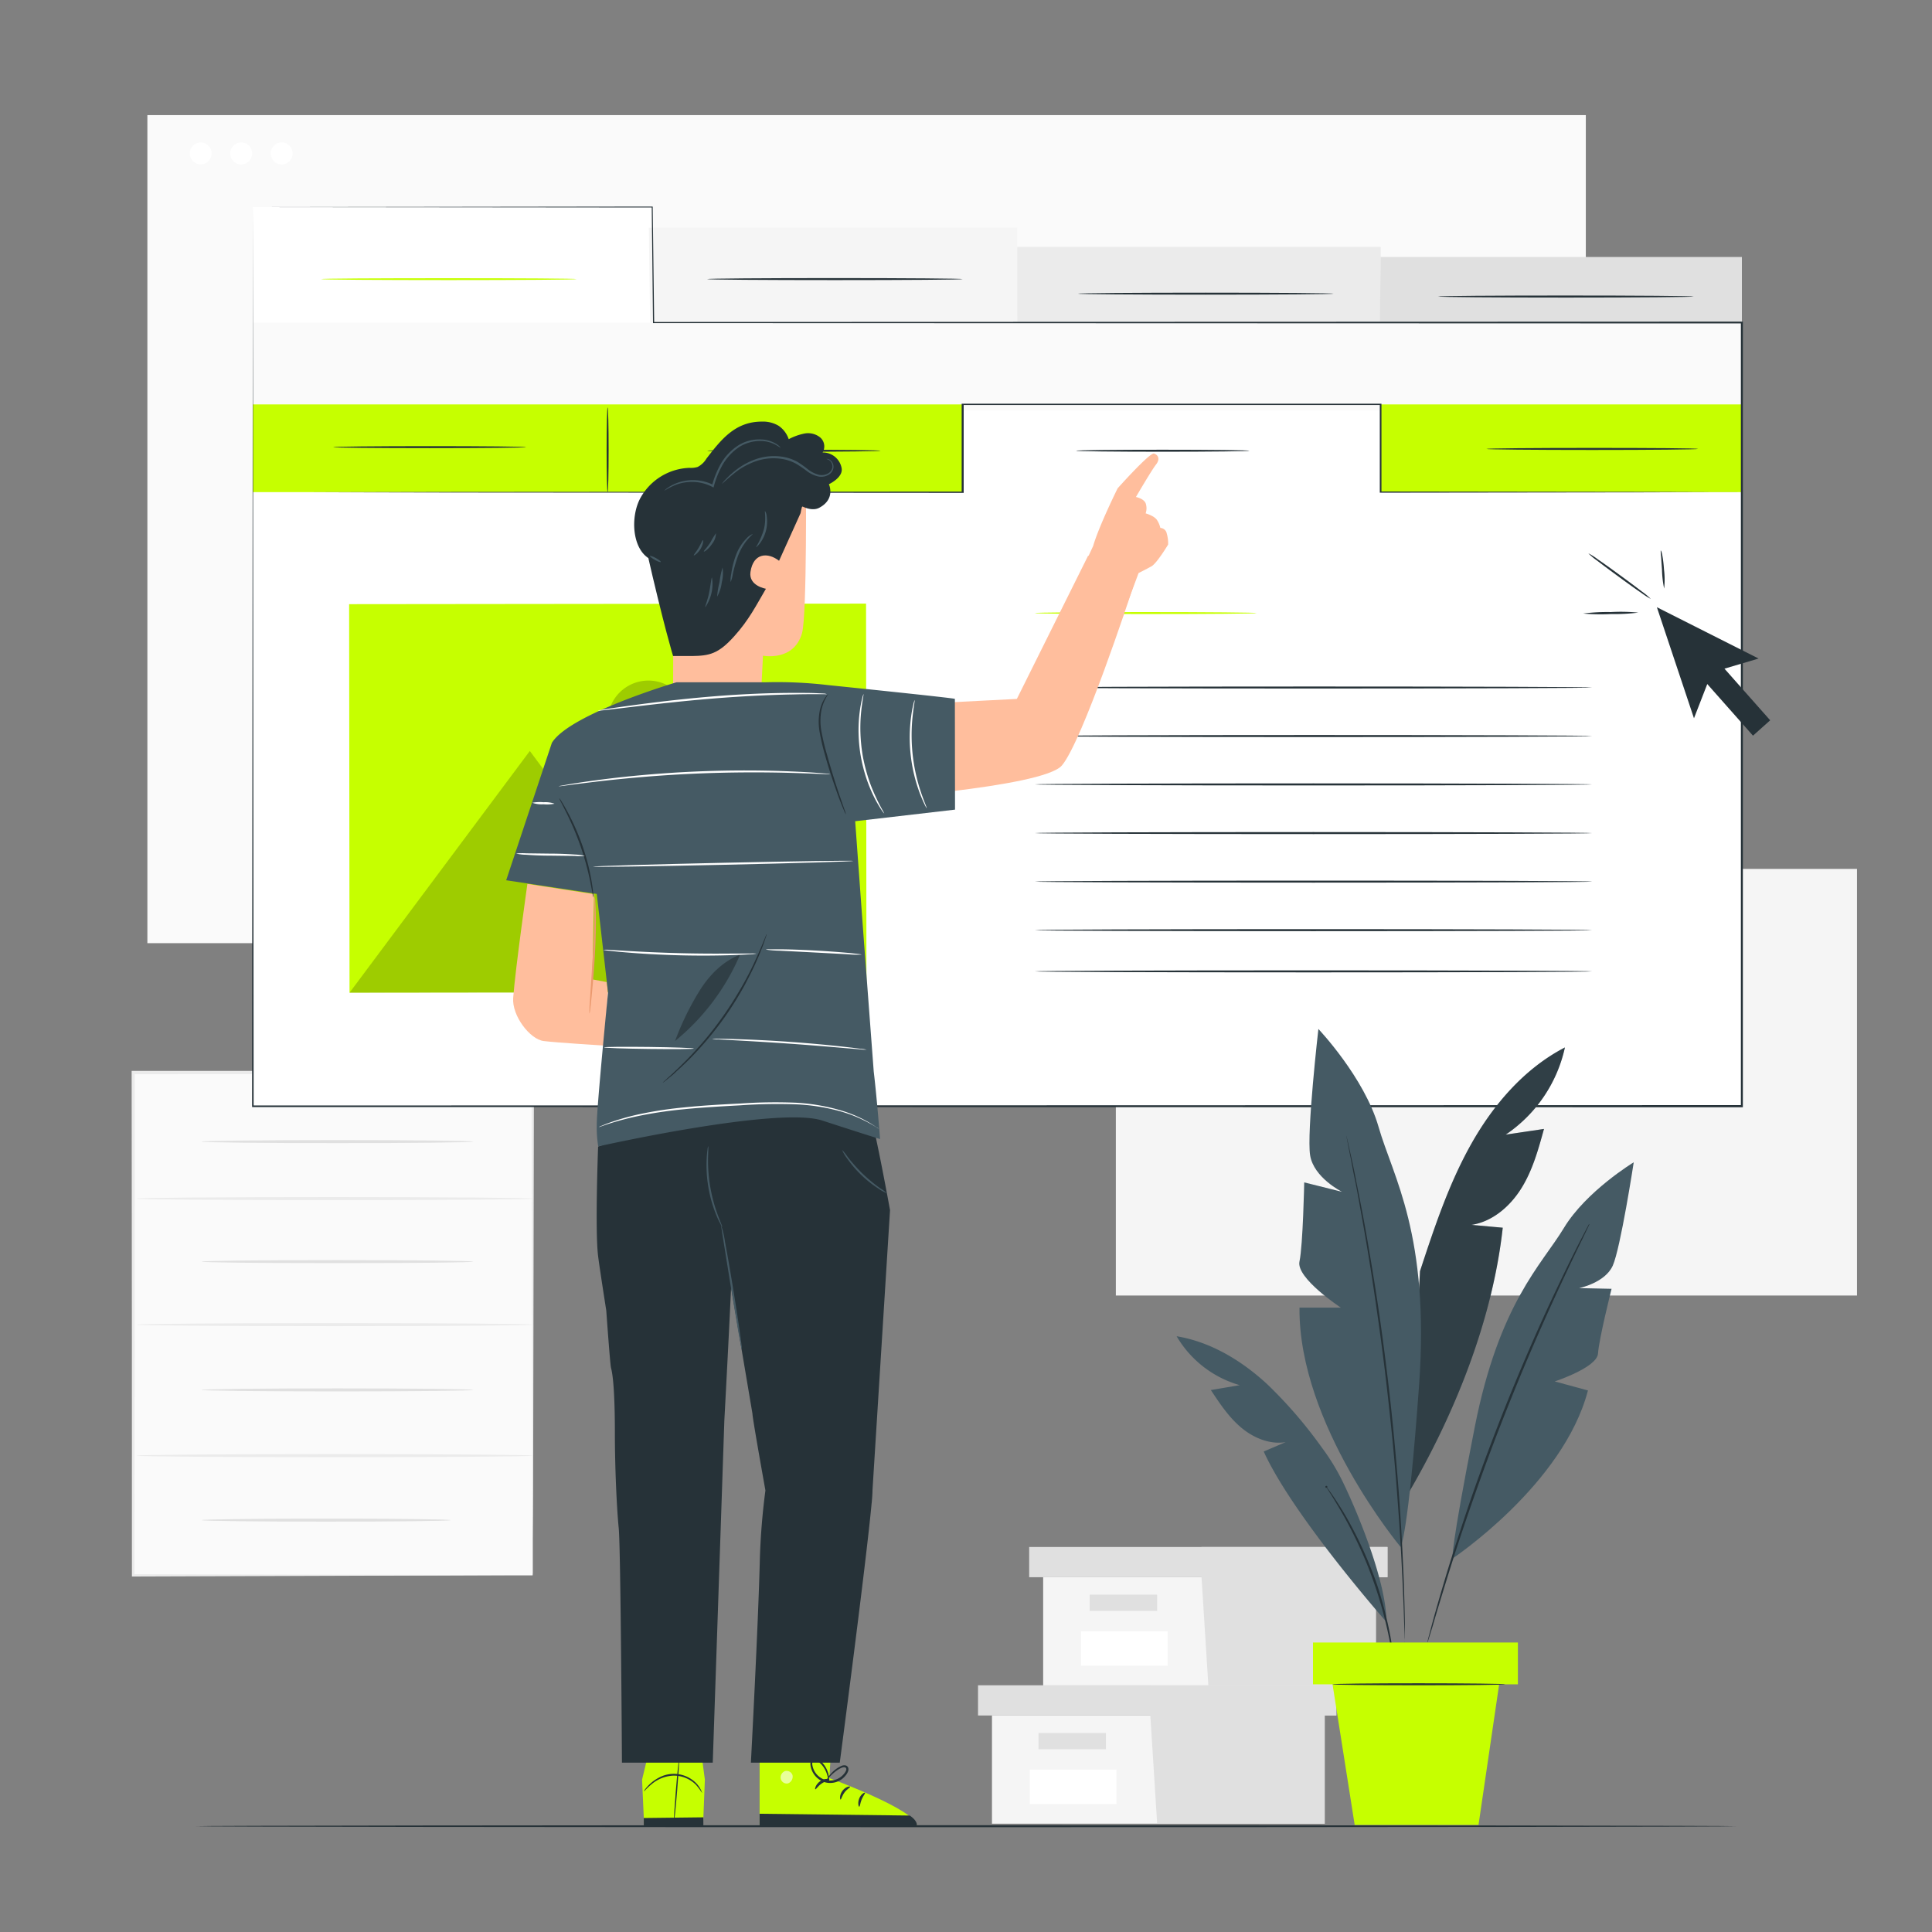 <svg xmlns="http://www.w3.org/2000/svg" viewBox="0 0 500 500"><rect x="0" y="0" width="500" height="500" fill="#808080" stroke="none"/><g id="freepik--background-complete--inject-116"><rect x="38.14" y="29.79" width="372.27" height="214.3" style="fill:#fafafa"></rect><path d="M54.77,39.7a2.83,2.83,0,1,1-2.83-2.83A2.83,2.83,0,0,1,54.77,39.7Z" style="fill:#fff"></path><path d="M65.25,39.7a2.84,2.84,0,1,1-2.83-2.83A2.83,2.83,0,0,1,65.25,39.7Z" style="fill:#fff"></path><path d="M75.73,39.7a2.84,2.84,0,1,1-2.83-2.83A2.83,2.83,0,0,1,75.73,39.7Z" style="fill:#fff"></path><rect x="288.78" y="224.87" width="191.81" height="110.41" style="fill:#f5f5f5"></rect><path d="M297.34,230a1.46,1.46,0,1,1-1.46-1.46A1.46,1.46,0,0,1,297.34,230Z" style="fill:#fff"></path><path d="M302.74,230a1.46,1.46,0,1,1-1.46-1.46A1.46,1.46,0,0,1,302.74,230Z" style="fill:#fff"></path><path d="M308.14,230a1.46,1.46,0,1,1-1.46-1.46A1.46,1.46,0,0,1,308.14,230Z" style="fill:#fff"></path><rect x="34.47" y="277.58" width="103.36" height="130.13" style="fill:#fafafa"></rect><path d="M137.82,407.72s0-.22,0-.64,0-1,0-1.82c0-1.63,0-4,0-7.08,0-6.19-.06-15.21-.1-26.65,0-22.86-.1-55.35-.17-93.95l.35.36L34.48,278h0l.39-.4c0,48.19,0,93-.07,130.14l-.32-.33,75,.17,21,.08,5.53,0c1.26,0,1.92,0,1.92,0l-1.85,0-5.46,0-20.88.08L34.47,408h-.33v-.33c0-37.17,0-82-.07-130.14v-.39h.41l103.34,0h.36v.35c-.08,38.7-.14,71.27-.18,94.18,0,11.4-.07,20.4-.1,26.57,0,3.05,0,5.4,0,7,0,.77,0,1.36,0,1.78S137.82,407.72,137.82,407.72Z" style="fill:#ebebeb"></path><path d="M137.82,342.82c0,.21-22.95.39-51.24.39s-51.25-.18-51.25-.39,22.94-.4,51.25-.4S137.82,342.6,137.82,342.82Z" style="fill:#ebebeb"></path><path d="M137.82,376.72c0,.22-22.95.39-51.24.39s-51.25-.17-51.25-.39,22.94-.4,51.25-.4S137.82,376.5,137.82,376.72Z" style="fill:#ebebeb"></path><path d="M137.82,310.2c0,.22-22.95.39-51.24.39s-51.25-.17-51.25-.39,22.94-.4,51.25-.4S137.82,310,137.82,310.2Z" style="fill:#ebebeb"></path><path d="M122.47,295.45c0,.21-15.74.39-35.15.39s-35.16-.18-35.16-.39,15.74-.4,35.16-.4S122.47,295.23,122.47,295.45Z" style="fill:#e0e0e0"></path><path d="M122.47,326.51c0,.22-15.74.39-35.15.39s-35.16-.17-35.16-.39,15.74-.4,35.16-.4S122.47,326.29,122.47,326.51Z" style="fill:#e0e0e0"></path><path d="M116.63,393.41c0,.21-14.43.39-32.23.39s-32.24-.18-32.24-.39,14.43-.4,32.24-.4S116.63,393.19,116.63,393.41Z" style="fill:#e0e0e0"></path><path d="M122.47,359.71c0,.21-15.74.39-35.15.39s-35.16-.18-35.16-.39,15.74-.4,35.16-.4S122.47,359.49,122.47,359.71Z" style="fill:#e0e0e0"></path><polygon points="256.72 443.97 256.72 471.97 297.66 471.97 342.83 471.97 342.83 443.97 256.72 443.97" style="fill:#f5f5f5"></polygon><polygon points="253.11 436.15 253.11 443.97 345.84 443.97 345.84 436.15 297.66 436.15 253.11 436.15" style="fill:#e0e0e0"></polygon><polygon points="299.47 471.97 342.83 471.97 342.83 443.97 345.84 443.97 345.84 436.15 297.66 436.15 297.66 443.25 299.47 471.97" style="fill:#e0e0e0"></polygon><rect x="268.76" y="448.49" width="17.46" height="4.21" style="fill:#e0e0e0"></rect><rect x="266.51" y="457.97" width="22.42" height="8.9" style="fill:#fff"></rect><polygon points="269.97 408.18 269.97 436.18 310.91 436.18 356.07 436.18 356.07 408.18 269.97 408.18" style="fill:#f5f5f5"></polygon><polygon points="266.35 400.36 266.35 408.18 359.08 408.18 359.08 400.36 310.91 400.36 266.35 400.36" style="fill:#e0e0e0"></polygon><polygon points="312.72 436.18 356.07 436.18 356.07 408.18 359.08 408.18 359.08 400.36 310.91 400.36 310.91 407.46 312.72 436.18" style="fill:#e0e0e0"></polygon><rect x="282.01" y="412.7" width="17.46" height="4.21" style="fill:#e0e0e0"></rect><rect x="279.76" y="422.18" width="22.42" height="8.9" style="fill:#fff"></rect></g><g id="freepik--Screen--inject-116"><polygon points="65.44 53.6 65.44 286.3 450.8 286.3 450.8 81.92 169.13 81.92 168.78 53.6 65.44 53.6" style="fill:#fff"></polygon><polygon points="168.28 85.52 167.92 58.95 263.26 58.95 263.26 85.52 168.28 85.52" style="fill:#f5f5f5"></polygon><rect x="263.26" y="63.89" width="94.06" height="21.62" style="fill:#ebebeb"></rect><polygon points="357.1 85.52 357.31 66.5 450.8 66.5 450.8 85.52 357.1 85.52" style="fill:#e0e0e0"></polygon><path d="M149.25,72.23c0,.15-14.82.26-33.09.26s-33.1-.11-33.1-.26S97.87,72,116.16,72,149.25,72.09,149.25,72.23Z" style="fill:#C6FF00"></path><path d="M249.16,72.23c0,.15-14.82.26-33.09.26s-33.1-.11-33.1-.26,14.81-.26,33.1-.26S249.16,72.09,249.16,72.23Z" style="fill:#263238"></path><path d="M345.14,76c0,.14-14.82.26-33.1.26s-33.1-.12-33.1-.26,14.82-.26,33.1-.26S345.14,75.86,345.14,76Z" style="fill:#263238"></path><path d="M438.35,76.74c0,.15-14.82.27-33.1.27s-33.1-.12-33.1-.27,14.82-.26,33.1-.26S438.35,76.6,438.35,76.74Z" style="fill:#263238"></path><rect x="65.44" y="83.49" width="385.36" height="22.7" style="fill:#fafafa"></rect><rect x="65.44" y="104.66" width="183.72" height="22.7" style="fill:#C6FF00"></rect><rect x="357.31" y="104.66" width="93.49" height="22.7" style="fill:#C6FF00"></rect><rect x="90.41" y="156.28" width="133.78" height="100.55" transform="translate(-0.22 0.17) rotate(-0.06)" style="fill:#C6FF00"></rect><g style="opacity:0.2"><polygon points="90.46 256.91 137.12 194.35 166.11 233.43 185.72 212.5 224.24 256.76 90.46 256.91"></polygon></g><g style="opacity:0.2"><path d="M178.35,186.65a10.54,10.54,0,1,1-10.55-10.52A10.55,10.55,0,0,1,178.35,186.65Z"></path></g><path d="M325.23,158.66c0,.15-12.86.26-28.72.26s-28.72-.11-28.72-.26,12.86-.26,28.72-.26S325.23,158.52,325.23,158.66Z" style="fill:#C6FF00"></path><path d="M412.06,177.93c0,.14-32.3.26-72.13.26s-72.14-.12-72.14-.26,32.29-.26,72.14-.26S412.06,177.78,412.06,177.93Z" style="fill:#263238"></path><path d="M412.06,190.49c0,.14-32.3.26-72.13.26s-72.14-.12-72.14-.26,32.29-.26,72.14-.26S412.06,190.34,412.06,190.49Z" style="fill:#263238"></path><path d="M412.06,203c0,.15-32.3.27-72.13.27s-72.14-.12-72.14-.27,32.29-.26,72.14-.26S412.06,202.9,412.06,203Z" style="fill:#263238"></path><path d="M412.06,215.6c0,.15-32.3.26-72.13.26s-72.14-.11-72.14-.26,32.29-.26,72.14-.26S412.06,215.46,412.06,215.6Z" style="fill:#263238"></path><path d="M412.06,228.16c0,.15-32.3.26-72.13.26s-72.14-.11-72.14-.26,32.29-.26,72.14-.26S412.06,228,412.06,228.16Z" style="fill:#263238"></path><path d="M412.06,240.72c0,.15-32.3.26-72.13.26s-72.14-.11-72.14-.26,32.29-.26,72.14-.26S412.06,240.58,412.06,240.72Z" style="fill:#263238"></path><path d="M412.06,251.39c0,.15-32.3.26-72.13.26s-72.14-.11-72.14-.26,32.29-.26,72.14-.26S412.06,251.25,412.06,251.39Z" style="fill:#263238"></path><path d="M65.44,53.6l103.34-.14h.14v.14q.18,14.1.38,29.89l-.16-.16,281.66-.09h.25v.25c0,62.75,0,131.36,0,202.81v.26h-.4L65.44,286.5h-.2v-.2c.12-142.56.2-231.06.2-232.7,0,1.64.08,90.14.2,232.7l-.2-.2L450.66,286h.14l-.26.26c0-71.45,0-140.06,0-202.81l.24.25-281.66-.09H169v-.16q-.16-15.78-.33-29.89l.14.14Z" style="fill:#263238"></path><path d="M136.19,115.72c0,.14-11.21.26-25,.26s-25-.12-25-.26,11.21-.26,25-.26S136.19,115.57,136.19,115.72Z" style="fill:#263238"></path><path d="M157.25,127.42c-.14,0-.26-4.93-.26-11s.12-11,.26-11,.26,4.92.26,11S157.4,127.42,157.25,127.42Z" style="fill:#263238"></path><path d="M227.91,116.65c0,.15-10,.26-22.46.26S183,116.8,183,116.65s10.06-.26,22.46-.26S227.91,116.51,227.91,116.65Z" style="fill:#263238"></path><path d="M439.43,116.18c0,.15-12.26.27-27.37.27s-27.38-.12-27.38-.27,12.25-.26,27.38-.26S439.43,116,439.43,116.18Z" style="fill:#263238"></path><path d="M323.38,116.65c0,.15-10.06.26-22.46.26s-22.47-.11-22.47-.26,10.06-.26,22.47-.26S323.38,116.51,323.38,116.65Z" style="fill:#263238"></path><path d="M450.8,127.36l-1.69,0-4.95,0-18.86.06-68,.09h-.21v-.22c0-7.19,0-14.8,0-22.7l.23.23-99.18,0h-9l.26-.26v23h-.26l-130.89-.09-38.76-.08-10.45,0-2.7,0c-.61,0-.92,0-.92,0s.31,0,.92,0l2.7,0,10.45,0,38.76-.08,130.89-.09-.26.26v-23h9.23l99.18,0h.23v.23c0,7.9,0,15.51,0,22.7l-.22-.21,68,.09,18.86.06,4.95,0Z" style="fill:#263238"></path></g><g id="freepik--Cursor--inject-116"><polygon points="428.8 157.15 438.4 185.89 441.84 177.03 453.67 190.39 458.12 186.41 446.29 173.05 455.12 170.43 428.8 157.15" style="fill:#263238"></polygon><path d="M424,158.54a50.49,50.49,0,0,1-7.13.38,49.24,49.24,0,0,1-7.14-.14,48.76,48.76,0,0,1,7.13-.38A47.59,47.59,0,0,1,424,158.54Z" style="fill:#263238"></path><path d="M427.22,155a18.86,18.86,0,0,1-2.47-1.58c-1.49-1-3.53-2.48-5.76-4.11s-4.24-3.13-5.67-4.23a16.32,16.32,0,0,1-2.26-1.88,15.82,15.82,0,0,1,2.47,1.57c1.49,1,3.53,2.49,5.77,4.12s4.23,3.13,5.67,4.23A15.77,15.77,0,0,1,427.22,155Z" style="fill:#263238"></path><path d="M430.68,152.33a27.31,27.31,0,0,1-.56-4.92c-.09-1.22-.16-2.33-.24-3.49a13.81,13.81,0,0,1-.1-1.44c.25-.07.68,2.17.86,4.89A21.5,21.5,0,0,1,430.68,152.33Z" style="fill:#263238"></path></g><g id="freepik--Character--inject-116"><path d="M196.59,452.45v20.17l40.68-.19c-.3-4.09-22.62-12.25-22.62-12.25l.44-7.73Z" style="fill:#C6FF00"></path><g style="opacity:0.6"><path d="M203.17,458.35a1.77,1.77,0,0,0-1.11,2,1.59,1.59,0,0,0,1.88,1.19,1.87,1.87,0,0,0,1.16-2.14,1.62,1.62,0,0,0-2.08-1" style="fill:#fff"></path></g><path d="M196.59,472.62V469.4l38.84.46s2,1.22,1.84,2.57Z" style="fill:#263238"></path><path d="M214.65,460.57c0,.21-1,.32-2,1s-1.47,1.58-1.65,1.5.09-1.29,1.27-2.11S214.69,460.37,214.65,460.57Z" style="fill:#263238"></path><path d="M220,462.43c.05.21-.81.57-1.46,1.47s-.84,1.83-1,1.83-.34-1.19.5-2.29S220,462.23,220,462.43Z" style="fill:#263238"></path><path d="M222.37,467.57c-.17.05-.46-1,0-2.14s1.4-1.63,1.49-1.45-.48.79-.87,1.74S222.57,467.55,222.37,467.57Z" style="fill:#263238"></path><path d="M214.25,454.83c-.08.19-1-.08-2.1,0s-2,.48-2.09.3.72-.94,2-1S214.35,454.67,214.25,454.83Z" style="fill:#263238"></path><path d="M214.48,461.47a3.07,3.07,0,0,0,.09-1.23,6.81,6.81,0,0,0-1.08-3.18,6.28,6.28,0,0,0-1.59-1.68,1.39,1.39,0,0,0-1.37-.24,1.55,1.55,0,0,0-.81,1.33,5.35,5.35,0,0,0,3.58,4.72,5.09,5.09,0,0,0,5.49-1.63,3.62,3.62,0,0,0,.73-1.25,1.36,1.36,0,0,0,0-.8,1,1,0,0,0-.56-.59,1.72,1.72,0,0,0-1.26.13,6.57,6.57,0,0,0-1,.54,8.57,8.57,0,0,0-2.33,2.3,3.53,3.53,0,0,0-.56,1.08,11.88,11.88,0,0,1,3.1-3c.54-.31,1.26-.76,1.83-.56.26.1.36.4.24.75a3.37,3.37,0,0,1-.64,1,4.64,4.64,0,0,1-4.92,1.43,4.83,4.83,0,0,1-3.22-4.1,1,1,0,0,1,.48-.88.94.94,0,0,1,.9.18,6,6,0,0,1,1.52,1.5,7.05,7.05,0,0,1,1.18,3C214.45,461,214.43,461.47,214.48,461.47Z" style="fill:#263238"></path><polygon points="181.73 455.38 182.42 460.56 181.96 472.27 166.71 472.64 166.17 460.56 167.9 453.39 181.73 455.38" style="fill:#C6FF00"></polygon><path d="M174.42,471.39c-.09,0,.13-3.58.49-8s.73-8,.83-8-.13,3.57-.49,8S174.51,471.38,174.42,471.39Z" style="fill:#263238"></path><polygon points="182.02 470.32 166.61 470.5 166.61 472.64 182.03 472.62 182.02 470.32" style="fill:#263238"></polygon><path d="M166.65,463.59A2.24,2.24,0,0,1,167,463a10.95,10.95,0,0,1,3.82-3.1,8.12,8.12,0,0,1,9.51,1.75,7.39,7.39,0,0,1,1.11,1.66c.2.43.27.68.24.69a16,16,0,0,0-1.59-2.12,8.14,8.14,0,0,0-5.72-2.35,9.35,9.35,0,0,0-5.8,2.27C167.34,462.81,166.72,463.64,166.65,463.59Z" style="fill:#263238"></path><path d="M174.35,128.72l-.16,52.72,22.62,1.08.65-12.83s8,1.6,10.11-5.86c1.32-4.77,1-41.6,1-41.6Z" style="fill:#ffbe9d"></path><path d="M211.54,125.94c-3.56,1-4.34,6.84-4.34,6.84l-5.58,12.35c-2.85-2.23-6.67-2.11-7.4,2.9-.52,3.61,4,4.34,4,4.34-2.61,4.46-4.39,8.06-8.2,12.29-4.12,4.59-6.43,5.05-10.9,5.12h-4.93s-2.41-7.83-6.88-27.43c-5-21.73,20.74-18.93,25.51-24.48C200.55,108.83,222.77,122.73,211.54,125.94Z" style="fill:#263238"></path><path d="M167.75,144.4c-4.17-2.79-4.55-10.62-2.12-15.32a15.09,15.09,0,0,1,12.84-8,5.88,5.88,0,0,0,2.09-.24,5.67,5.67,0,0,0,2.25-2.13c3.73-4.84,7.39-9.6,14.33-9.6a7.89,7.89,0,0,1,4.36,1.08,6.85,6.85,0,0,1,2.62,3.47,15,15,0,0,1,4.06-1.46,5,5,0,0,1,4.07,1,3.06,3.06,0,0,1,.64,3.9,4.94,4.94,0,0,1,4.93,4.1c.37,2.31-2.95,3.94-3.3,4.12,0,0,1.82,3.81-2.52,6.1-1.74.92-4-.19-4.28-.32" style="fill:#263238"></path><path d="M184.26,149.47a10.65,10.65,0,0,1-1.73,7.68c-.15-.08.58-1.69,1-3.8S184.09,149.48,184.26,149.47Z" style="fill:#455a64"></path><path d="M187,146.89a9.78,9.78,0,0,1-.21,3.85,9.42,9.42,0,0,1-1.2,3.67,21.29,21.29,0,0,1,.63-3.77A19.64,19.64,0,0,1,187,146.89Z" style="fill:#455a64"></path><path d="M194.83,138.19c0,.07-.59.54-1.4,1.49a14.6,14.6,0,0,0-2.44,4.21,35.78,35.78,0,0,0-1.35,4.74,7.59,7.59,0,0,1-.56,2,7.48,7.48,0,0,1,.16-2.07,23.09,23.09,0,0,1,1.22-4.87,12.11,12.11,0,0,1,2.67-4.27A4.28,4.28,0,0,1,194.83,138.19Z" style="fill:#455a64"></path><path d="M198,132.26a3.13,3.13,0,0,1,.44,1.43,9.55,9.55,0,0,1-.2,3.6,9.41,9.41,0,0,1-1.53,3.27c-.55.74-1,1.09-1.06,1.05a19.67,19.67,0,0,0,2-4.46C198.37,134.51,197.82,132.29,198,132.26Z" style="fill:#455a64"></path><path d="M171,145.43c-.08.14-.77-.1-1.54-.54s-1.35-.9-1.27-1,.77.1,1.54.53S171.08,145.29,171,145.43Z" style="fill:#455a64"></path><path d="M181.93,139.8c.15,0,.06,1.14-.65,2.29s-1.64,1.76-1.73,1.64.61-.87,1.24-1.93S181.77,139.76,181.93,139.8Z" style="fill:#455a64"></path><path d="M185.29,138a4.48,4.48,0,0,1-1,2.74c-.9,1.37-2,2.11-2.13,2s.81-1,1.66-2.31A23.39,23.39,0,0,1,185.29,138Z" style="fill:#455a64"></path><path d="M202,115.92s-.42-.33-1.24-.79a8.3,8.3,0,0,0-3.79-1,10.2,10.2,0,0,0-5.56,1.49,13.8,13.8,0,0,0-4.73,5.28,23.78,23.78,0,0,0-1.93,4.94l-.09.33-.3-.16a11.3,11.3,0,0,0-5-1.29,12,12,0,0,0-4.1.62,18,18,0,0,0-3.36,1.68,3.65,3.65,0,0,1,.76-.67,10.25,10.25,0,0,1,2.48-1.33,11.78,11.78,0,0,1,9.53.51l-.4.17a23.44,23.44,0,0,1,1.95-5.07,14,14,0,0,1,5-5.46,10.26,10.26,0,0,1,5.85-1.44,8,8,0,0,1,3.89,1.19,5.87,5.87,0,0,1,.86.69C201.92,115.8,202,115.9,202,115.92Z" style="fill:#455a64"></path><path d="M213.89,118.79s.62-.17,1.29.58a2.22,2.22,0,0,1,.52,1.65,2.51,2.51,0,0,1-1.31,1.88,3.71,3.71,0,0,1-2.75.38,8.06,8.06,0,0,1-2.83-1.37A27.74,27.74,0,0,0,206,120a11.42,11.42,0,0,0-3.34-1.18,14.06,14.06,0,0,0-6.82.47,18.82,18.82,0,0,0-5,2.56,50,50,0,0,0-4,3.41,5.06,5.06,0,0,1,.89-1.12,22.75,22.75,0,0,1,2.89-2.62,18.18,18.18,0,0,1,5.12-2.73,14.25,14.25,0,0,1,7.09-.53,11.94,11.94,0,0,1,3.5,1.24,27,27,0,0,1,2.81,2,7.86,7.86,0,0,0,2.64,1.34,3.35,3.35,0,0,0,2.44-.27,2.27,2.27,0,0,0,1.2-1.57,2.09,2.09,0,0,0-.38-1.47A1.93,1.93,0,0,0,213.89,118.79Z" style="fill:#455a64"></path><path d="M281.6,143.82l-18.44,37.06-43.49,2.22,1.79,24s48.47-3.22,53.36-9c5.3-6.23,17.88-44.49,17.89-44.61s1.52-4.48,1.5-4.49Z" style="fill:#ffbe9d"></path><path d="M279.18,149.37l3.73-8.08c1.48-5.12,6.33-14.91,6.33-14.91s8.32-9.32,9.41-9,1.65,1.43.53,2.84-5.2,8.4-5.2,8.4,2.33.44,2.61,1.94a4,4,0,0,1-.1,2.3s2.19.61,2.91,1.68a6.13,6.13,0,0,1,.9,2.09,1.75,1.75,0,0,1,1.65,1.42,9.09,9.09,0,0,1,.36,2.88s-2.91,4.86-4.32,5.64-3.32,1.73-3.32,1.73l-3.07,8.2" style="fill:#ffbe9d"></path><path d="M225.59,389c.14-1.48.21-2.61.21-3.32l4.54-72.49s-3.82-21.16-5.62-26.78l-16.23-6.28-21.62,8.42c-.15-1.74-.23-2.82-.23-2.82l-31.85,11s-.83,21.73,0,28.34c.26,2.13,1.1,7.62,2.11,14.08h0s1,14.06,1.23,14.84c.77,2.87,1,9.89,1,16.92,0,8.93.49,19.57,1,24.62s.83,60.64.83,60.64h23.5l3-88.54c.51-9.48,1.27-24,1.75-34.49l5.52,32.69c0,1.2,3.36,19.89,3.36,19.89a175.44,175.44,0,0,0-1.44,17.73c-.39,16.48-2.32,52.72-2.32,52.72h23s6.91-52.33,8.25-67.18Z" style="fill:#263238"></path><path d="M229.55,308.8a8.85,8.85,0,0,1-2.12-1.13,29.35,29.35,0,0,1-8.29-8,8.64,8.64,0,0,1-1.2-2.08,17,17,0,0,1,1.48,1.88,42.26,42.26,0,0,0,3.81,4.27,41.58,41.58,0,0,0,4.4,3.67A15.64,15.64,0,0,1,229.55,308.8Z" style="fill:#455a64"></path><path d="M186.94,317.55a3.13,3.13,0,0,1-.45-.73,20.65,20.65,0,0,1-1-2.09,34.32,34.32,0,0,1-2.14-7.33,33.92,33.92,0,0,1-.46-7.62,21.6,21.6,0,0,1,.22-2.31,2.5,2.5,0,0,1,.18-.83c.08,0,0,1.21-.05,3.15a40.73,40.73,0,0,0,2.58,14.81C186.5,316.42,187,317.51,186.94,317.55Z" style="fill:#455a64"></path><path d="M192,349.26a6.52,6.52,0,0,1-.3-1.26c-.17-.92-.38-2.08-.64-3.47l-1.92-11.47c-1.3-8.13-2.19-13.66-2.6-16.24a24.29,24.29,0,0,1,1.11,4.7c.56,2.92,1.27,7,2,11.46s1.35,8.55,1.78,11.5c.19,1.39.35,2.56.47,3.49A5.67,5.67,0,0,1,192,349.26Z" style="fill:#455a64"></path><path d="M136.49,228.75s-3.1,21.84-3.68,29.5c-.35,4.61,4.33,10.73,7.9,11.17s15.62,1.17,15.62,1.17l1-13.7-.31-2.73-3.74-.7.46-22.05Z" style="fill:#ffbe9d"></path><path d="M153.91,232.08a4.63,4.63,0,0,1,.14,1.19c.06.77.11,1.88.14,3.25.06,2.74,0,6.54-.24,10.72s-.57,7.95-.84,10.68c-.14,1.37-.26,2.47-.35,3.23a5,5,0,0,1-.21,1.18,6.21,6.21,0,0,1,0-1.2c0-.87.12-2,.19-3.24.19-2.85.43-6.57.69-10.68s.36-8,.39-10.69c0-1.28,0-2.37,0-3.24A6.36,6.36,0,0,1,153.91,232.08Z" style="fill:#eb996e"></path><path d="M247.12,180.88c.62-.16-32.84-3.58-32.84-3.58a112.36,112.36,0,0,0-16.39-.72H175.06s-27.67,8.16-32.24,15.68L131,227.81l23.44,3.54h0l2.92,25.54s-2.91,29.57-2.91,33.86a31.34,31.34,0,0,0,.37,5.94s46.45-10.45,58-6.69,14.94,4.79,14.94,4.79-.79-10.37-1.64-17.49l-2.68-35.64-2.12-29.13,25.84-3Z" style="fill:#455a64"></path><path d="M153.56,232.22c-.08,0-.29-1.5-.78-3.92a71.68,71.68,0,0,0-2.53-9.28,77,77,0,0,0-3.76-8.87l-1.32-2.61a4.2,4.2,0,0,1-.45-1,4.35,4.35,0,0,1,.62.89c.37.58.87,1.45,1.46,2.54a60.64,60.64,0,0,1,3.92,8.86,57.27,57.27,0,0,1,2.41,9.39c.2,1.22.33,2.21.38,2.91A3.78,3.78,0,0,1,153.56,232.22Z" style="fill:#263238"></path><path d="M198.43,241.72a2.43,2.43,0,0,1-.12.47c-.12.35-.27.79-.44,1.31s-.44,1.27-.76,2.06-.66,1.71-1.11,2.69c-.84,2-2,4.28-3.32,6.79a91.12,91.12,0,0,1-4.89,7.87,90.06,90.06,0,0,1-5.72,7.29c-1.89,2.13-3.67,4-5.24,5.45-.77.75-1.51,1.38-2.15,2s-1.2,1-1.67,1.41l-1.08.87c-.25.19-.39.29-.4.27a1.92,1.92,0,0,1,.33-.35l1-.93c.45-.4,1-.89,1.61-1.48s1.34-1.24,2.08-2c1.54-1.49,3.29-3.36,5.15-5.49s3.77-4.6,5.65-7.28,3.5-5.34,4.9-7.8,2.52-4.76,3.4-6.72c.47-1,.83-1.86,1.17-2.64s.62-1.47.84-2l.52-1.28C198.34,241.86,198.41,241.71,198.43,241.72Z" style="fill:#263238"></path><path d="M181.16,256.22a72,72,0,0,0-6.46,13.2,58.57,58.57,0,0,0,16.83-22.35C187.15,248.75,183.67,252.25,181.16,256.22Z" style="opacity:0.3"></path><path d="M214.87,200.36a2.89,2.89,0,0,1-.72,0l-2.06-.07c-1.78-.08-4.36-.18-7.55-.27-6.37-.18-15.19-.22-24.91.21s-18.5,1.27-24.84,2c-3.17.38-5.73.7-7.49.94l-2,.26a6.36,6.36,0,0,1-.72.06,3,3,0,0,1,.7-.16l2-.36c1.76-.3,4.31-.68,7.48-1.1,6.33-.85,15.11-1.74,24.85-2.18s18.57-.33,25-.05c3.19.13,5.77.28,7.55.43l2.05.17A4.71,4.71,0,0,1,214.87,200.36Z" style="fill:#fff"></path><path d="M214,179.65a2.25,2.25,0,0,1-.61,0l-1.73,0c-1.51,0-3.68,0-6.37.07-5.38.09-12.81.41-21,1.08s-15.57,1.54-20.92,2.17l-6.33.75-1.72.19a3.11,3.11,0,0,1-.61,0,2.28,2.28,0,0,1,.59-.14l1.71-.28c1.49-.23,3.65-.55,6.32-.91,5.33-.73,12.72-1.65,20.92-2.33s15.64-.93,21-.93c2.7,0,4.88,0,6.38.09l1.74.08A3.23,3.23,0,0,1,214,179.65Z" style="fill:#fff"></path><path d="M228.82,210.51a5.4,5.4,0,0,1-.75-1,28.52,28.52,0,0,1-1.74-3,39.06,39.06,0,0,1-2-4.74,42,42,0,0,1-1.57-6.1,40.9,40.9,0,0,1-.57-6.28,37,37,0,0,1,.3-5.14,28.53,28.53,0,0,1,.62-3.41,6.92,6.92,0,0,1,.36-1.22c.1,0-.32,1.78-.61,4.67a41.54,41.54,0,0,0-.19,5.09,45.62,45.62,0,0,0,.6,6.2,46.28,46.28,0,0,0,1.52,6,41.24,41.24,0,0,0,1.89,4.72C227.91,209,228.9,210.46,228.82,210.51Z" style="fill:#fff"></path><path d="M239.83,209.16a5.67,5.67,0,0,1-.55-1c-.33-.65-.75-1.62-1.22-2.83a41.18,41.18,0,0,1-2.24-20.07,29.75,29.75,0,0,1,.56-3,4.48,4.48,0,0,1,.33-1.08c.09,0-.25,1.59-.52,4.16a46.25,46.25,0,0,0,2.22,19.9C239.24,207.66,239.92,209.12,239.83,209.16Z" style="fill:#fff"></path><path d="M151.36,221.52a14.9,14.9,0,0,1-2.61,0l-6.3-.08c-2.46,0-4.69-.11-6.3-.23a12,12,0,0,1-2.6-.31,14.34,14.34,0,0,1,2.62-.06l6.29.08c2.46,0,4.69.12,6.3.23A12.32,12.32,0,0,1,151.36,221.52Z" style="fill:#fff"></path><path d="M143.51,208a9.82,9.82,0,0,1-2.88.14,7.13,7.13,0,0,1-2.87-.38,9.87,9.87,0,0,1,2.88-.14A7.13,7.13,0,0,1,143.51,208Z" style="fill:#fff"></path><path d="M220.9,222.81c0,.14-15.1.59-33.73,1s-33.74.62-33.74.48,15.1-.59,33.73-1S220.89,222.67,220.9,222.81Z" style="fill:#fff"></path><path d="M195.8,246.8a10.18,10.18,0,0,1-1.56.16c-1,.07-2.46.14-4.26.21-3.6.13-8.58.2-14.07.06s-10.46-.45-14-.76c-1.79-.15-3.24-.29-4.24-.42a9.34,9.34,0,0,1-1.55-.23,8.83,8.83,0,0,1,1.56,0l4.26.26c3.59.21,8.55.46,14,.6s10.45.13,14.05.09l4.26,0A8.44,8.44,0,0,1,195.8,246.8Z" style="fill:#fff"></path><path d="M223,247.05a26,26,0,0,1-3.65-.09l-8.77-.47-8.78-.45a27.13,27.13,0,0,1-3.63-.29,3.34,3.34,0,0,1,1-.07c.63,0,1.54,0,2.67,0,2.25,0,5.36.12,8.79.3s6.53.41,8.77.62c1.12.11,2,.2,2.65.28A4,4,0,0,1,223,247.05Z" style="fill:#fff"></path><path d="M179.58,271.36c0,.15-5.21.19-11.64.11s-11.64-.27-11.64-.41,5.21-.19,11.64-.11S179.59,271.22,179.58,271.36Z" style="fill:#fff"></path><path d="M224.28,271.65a8.55,8.55,0,0,1-1.58-.07l-4.28-.36c-3.61-.31-8.6-.73-14.12-1.12s-10.53-.67-14.15-.87l-4.29-.24a8.41,8.41,0,0,1-1.57-.15,10.39,10.39,0,0,1,1.58,0c1,0,2.48,0,4.3.08,3.63.1,8.64.32,14.16.71s10.52.87,14.13,1.28c1.8.2,3.26.38,4.26.52A10.08,10.08,0,0,1,224.28,271.65Z" style="fill:#fff"></path><path d="M227.43,292.11a5.51,5.51,0,0,1-.65-.38c-.42-.27-1-.65-1.87-1.1a35.5,35.5,0,0,0-7.34-3,51,51,0,0,0-11.6-1.83,137.1,137.1,0,0,0-14.45.26c-5.13.28-10,.56-14.44,1a109.48,109.48,0,0,0-11.67,1.72,75.55,75.55,0,0,0-7.69,2c-.9.27-1.57.55-2.05.69a4.08,4.08,0,0,1-.72.22,3.92,3.92,0,0,1,.68-.31c.47-.18,1.13-.49,2-.79a62.63,62.63,0,0,1,7.67-2.2A102.51,102.51,0,0,1,177,286.6c4.43-.46,9.32-.76,14.45-1a129.81,129.81,0,0,1,14.5-.22,50.78,50.78,0,0,1,11.69,2,33,33,0,0,1,7.33,3.17,20.22,20.22,0,0,1,1.83,1.18A3.28,3.28,0,0,1,227.43,292.11Z" style="fill:#fff"></path><path d="M214.36,179.65a11.15,11.15,0,0,0-1.81,4.33,15.06,15.06,0,0,0,0,5.1,58.13,58.13,0,0,0,1.46,6.16c1.19,4.34,2.45,8.23,3.4,11,.46,1.32.84,2.43,1.15,3.31a6.48,6.48,0,0,1,.37,1.23,6.16,6.16,0,0,1-.56-1.16c-.33-.76-.78-1.87-1.3-3.25-1-2.77-2.37-6.65-3.57-11a55.84,55.84,0,0,1-1.43-6.22,14.85,14.85,0,0,1,.09-5.24,9.49,9.49,0,0,1,1.33-3.27A3.54,3.54,0,0,1,214.36,179.65Z" style="fill:#263238"></path></g><g id="freepik--Plant--inject-116"><path d="M405,271.08c-10.48,5.43-18.52,14.78-24.3,25.08s-9.51,21.59-13.2,32.8l-3.22,57.84c12.19-20.75,22-45.15,24.63-69.07L380.8,317c5.45-.84,10-4.78,12.92-9.46s4.4-10.06,5.86-15.37l-9.9,1.47A36.66,36.66,0,0,0,405,271.08Z" style="fill:#455a64"></path><g style="opacity:0.3"><path d="M405,271.08c-10.48,5.43-18.52,14.78-24.3,25.08s-9.51,21.59-13.2,32.8l-3.22,57.84c12.19-20.75,22-45.15,24.63-69.07L380.8,317c5.45-.84,10-4.78,12.92-9.46s4.4-10.06,5.86-15.37l-9.9,1.47A36.66,36.66,0,0,0,405,271.08Z"></path></g><path d="M362.48,400.36s-26.48-31.7-26.17-61.95H347s-11.61-7.64-10.7-11.92S337.53,306,337.53,306l9.78,2.44S340,304.8,339.06,299s2.14-32.7,2.14-32.7,11.91,12.53,15.58,25.37,13.29,27.8,10.47,66.92S362.48,400.36,362.48,400.36Z" style="fill:#455a64"></path><path d="M375.9,403.35s28.69-19.11,35.06-43.5l-8.6-2.34s11-3.6,11.21-7.24,3.5-16.73,3.5-16.73l-8.4-.18s6.7-1.34,8.71-5.81,5.43-26.75,5.43-26.75-12.32,7.46-18.08,17S388,337.23,381.67,369.29,375.9,403.35,375.9,403.35Z" style="fill:#455a64"></path><path d="M348.43,293.92a1.89,1.89,0,0,1,.1.33c.05.25.13.57.23,1l.84,3.76c.37,1.63.8,3.63,1.26,6s1,5,1.56,7.93c1.13,5.87,2.33,12.9,3.56,20.71s2.39,16.44,3.45,25.51,1.84,17.74,2.46,25.63,1,15,1.26,21c.15,3,.22,5.69.29,8.07s.12,4.42.14,6.09,0,2.94,0,3.85v1a1.3,1.3,0,0,1,0,.34,1.55,1.55,0,0,1,0-.34c0-.26,0-.59-.05-1,0-.92-.08-2.21-.14-3.85s-.11-3.72-.22-6.09-.2-5.08-.37-8.07c-.28-6-.75-13.08-1.36-21s-1.47-16.54-2.51-25.61-2.23-17.67-3.4-25.49-2.37-14.85-3.45-20.73c-.52-2.94-1-5.6-1.49-7.93s-.83-4.34-1.17-6-.57-2.89-.74-3.78l-.19-1A2.12,2.12,0,0,1,348.43,293.92Z" style="fill:#263238"></path><path d="M358.81,419.76s-24.23-27.49-31.76-44.11l5.68-2.43c-4.11.68-8.33-1.09-11.52-3.77s-5.54-6.22-7.84-9.71l7.48-1.26a27.78,27.78,0,0,1-16.34-12.66c8.82,1.45,16.81,6.3,23.39,12.36a116.42,116.42,0,0,1,14.18,16.43,55.37,55.37,0,0,1,5.51,9.05C351.66,392.08,358.82,409.67,358.81,419.76Z" style="fill:#455a64"></path><path d="M411.34,316.8a1.27,1.27,0,0,1-.11.28c-.09.21-.22.47-.37.8-.35.73-.85,1.75-1.47,3.05-1.3,2.64-3.14,6.48-5.36,11.24s-4.81,10.48-7.57,16.86-5.65,13.46-8.56,20.94-5.48,14.68-7.75,21.25-4.19,12.53-5.74,17.56-2.79,9.1-3.6,11.93l-1,3.24-.27.84c-.06.19-.1.29-.1.29a1.24,1.24,0,0,1,0-.3c.06-.22.13-.5.21-.85l.87-3.28c.76-2.84,1.93-6.94,3.44-12s3.42-11,5.64-17.61,4.84-13.79,7.73-21.28,5.84-14.56,8.6-20.94,5.4-12.08,7.67-16.82,4.16-8.57,5.52-11.18c.66-1.28,1.18-2.29,1.56-3,.17-.32.31-.57.41-.78S411.33,316.79,411.34,316.8Z" style="fill:#263238"></path><path d="M360.86,431.54a1.66,1.66,0,0,1-.12-.5c-.06-.39-.14-.88-.24-1.46-.18-1.27-.5-3.1-.94-5.35s-1.06-4.9-1.86-7.83-1.82-6.09-3.05-9.36-2.59-6.31-3.9-9-2.62-5.13-3.78-7.1-2.12-3.57-2.82-4.64l-.79-1.26a.26.26,0,1,1,.09-.06c.23.33.52.72.87,1.2.75,1.05,1.77,2.6,3,4.57s2.53,4.36,3.89,7.07,2.71,5.79,4,9.08,2.23,6.48,3,9.42,1.36,5.62,1.75,7.89.66,4.1.79,5.38c.05.59.1,1.08.14,1.48A2,2,0,0,1,360.86,431.54Z" style="fill:#263238"></path><rect x="339.8" y="425.08" width="53.03" height="10.82" style="fill:#C6FF00"></rect><polygon points="344.86 435.89 350.59 472.28 382.64 472.28 387.98 435.89 344.86 435.89" style="fill:#C6FF00"></polygon><path d="M389.58,435.89c0,.15-10,.26-22.4.26s-22.41-.11-22.41-.26,10-.26,22.41-.26S389.58,435.75,389.58,435.89Z" style="fill:#263238"></path></g><g id="freepik--Floor--inject-116"><path d="M449.32,472.62c0,.15-89.25.26-199.31.26s-199.33-.11-199.33-.26,89.23-.26,199.33-.26S449.32,472.48,449.32,472.62Z" style="fill:#263238"></path></g></svg>
